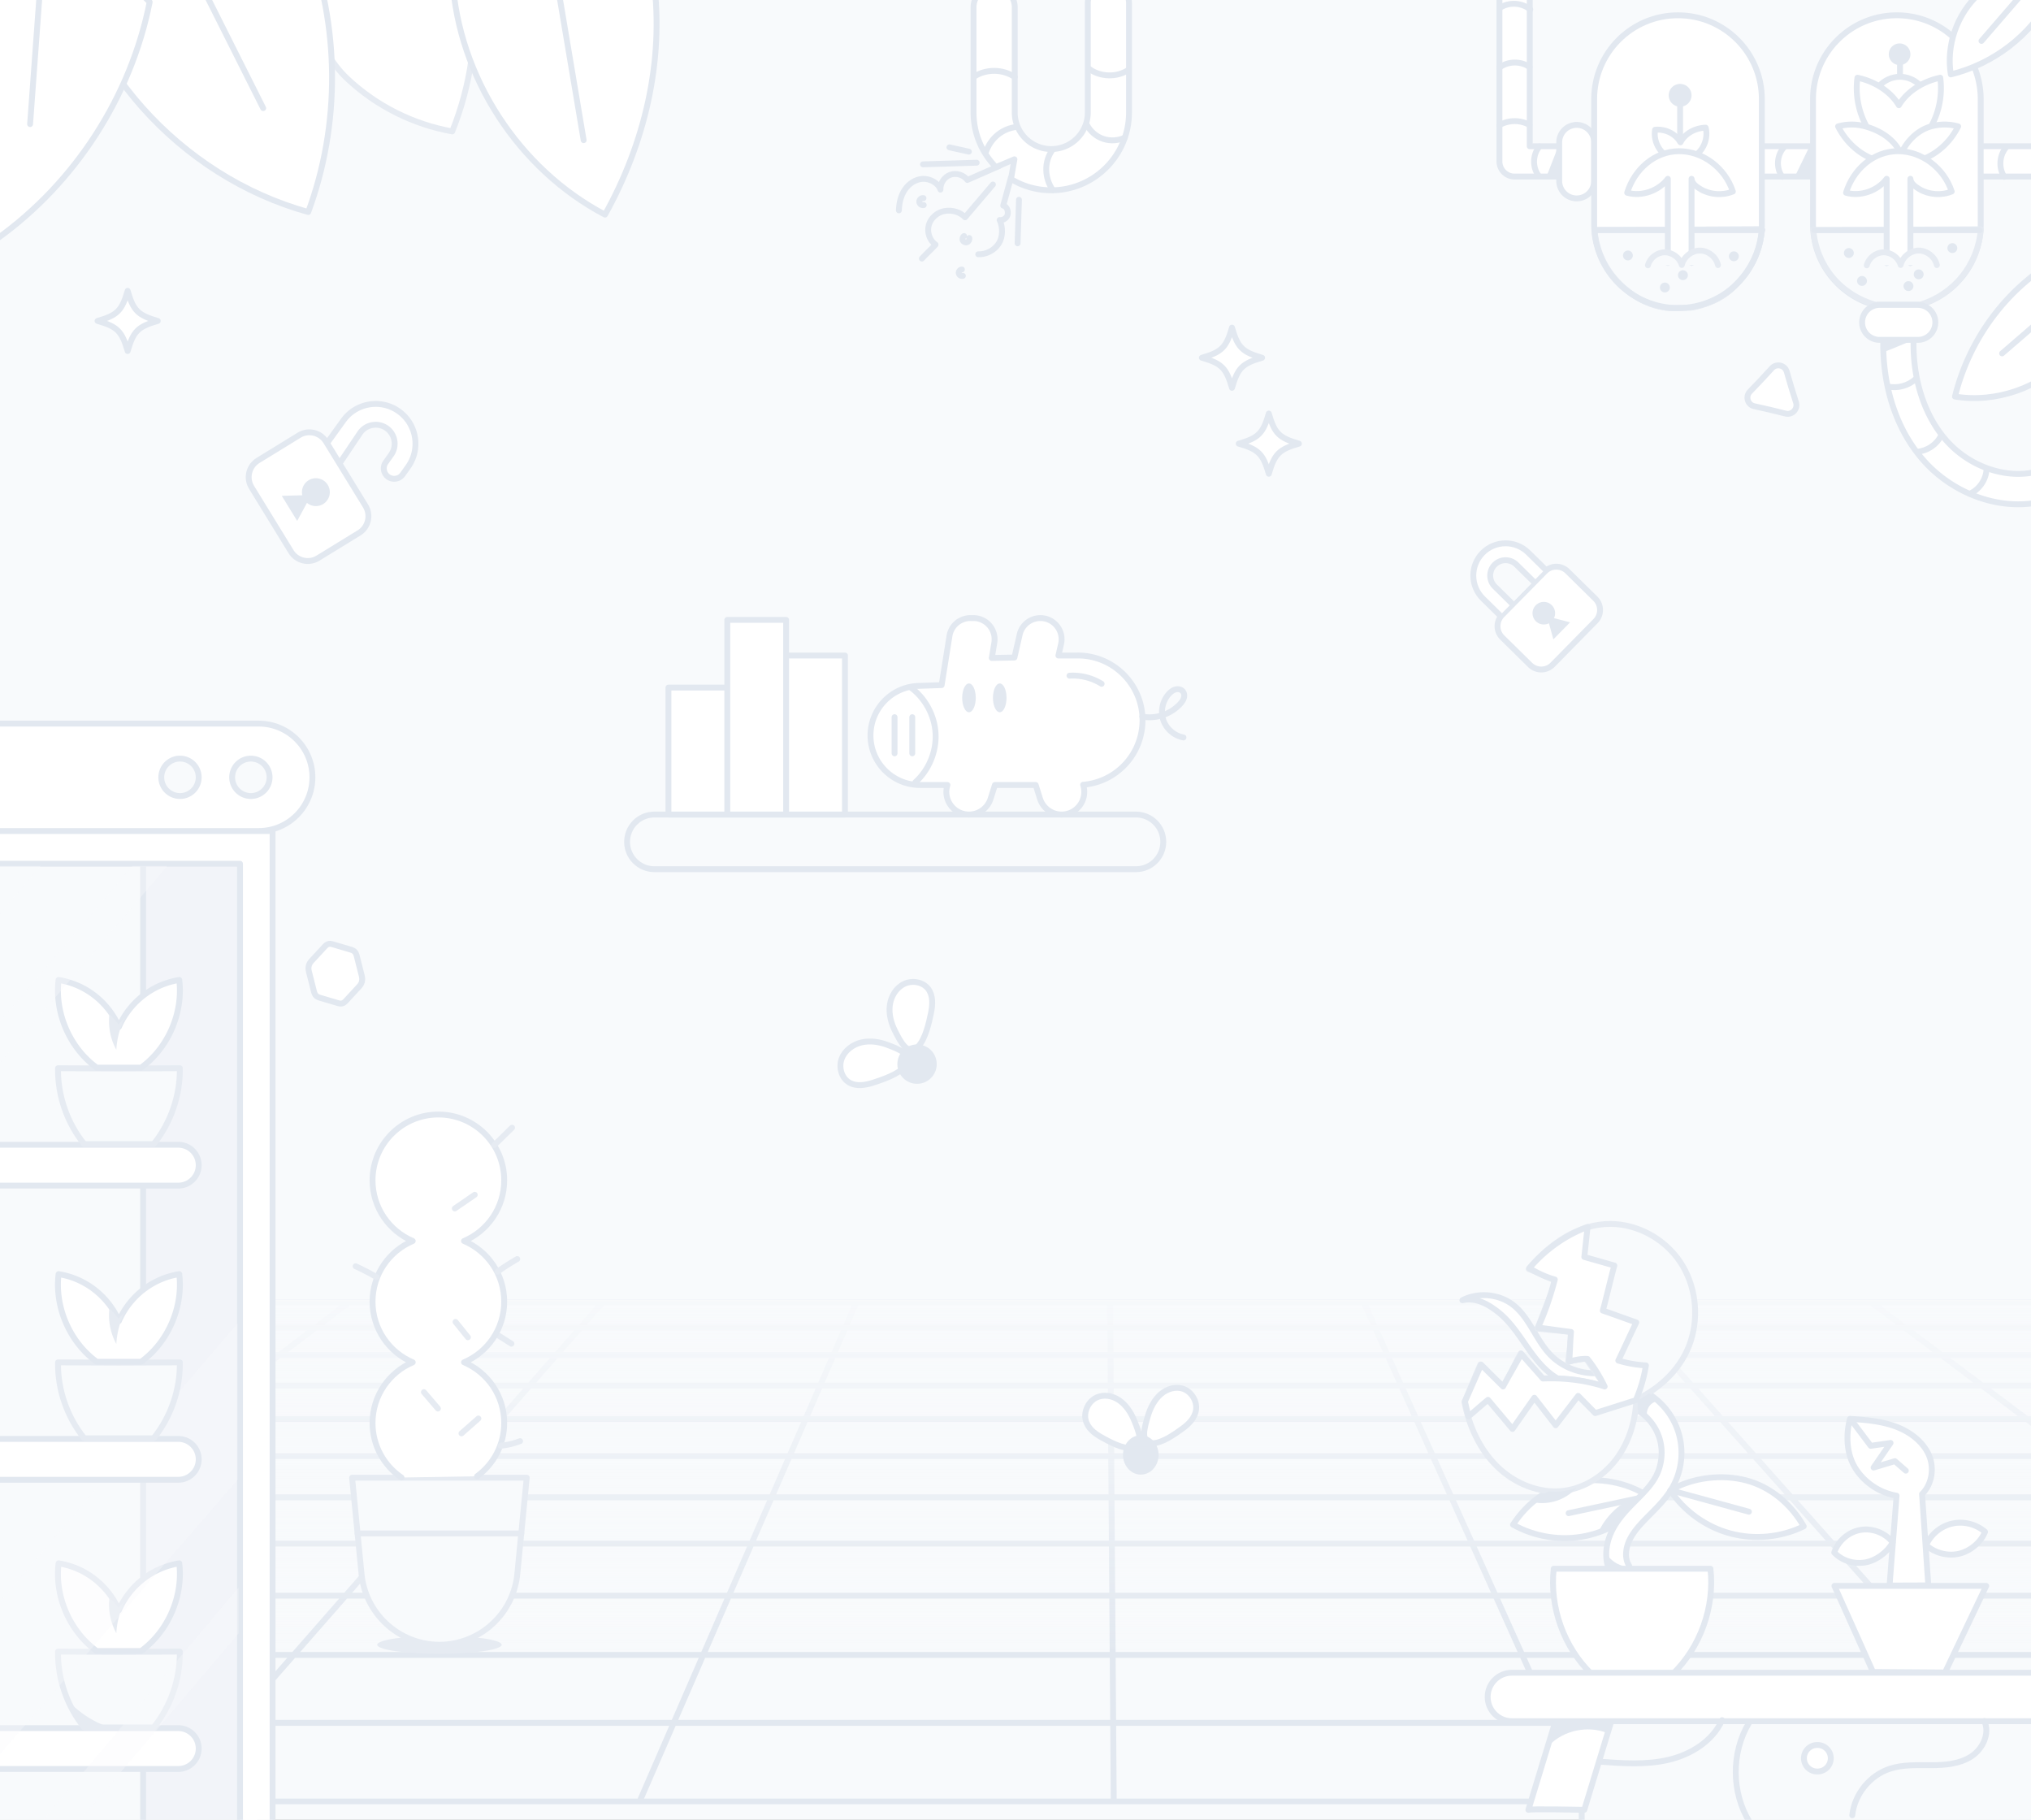 <svg xmlns="http://www.w3.org/2000/svg" width="1038" height="930" fill="none"><rect width="100%" height="100%" fill="#333333" stroke="none"/><g clip-path="url(#a)"><path fill="#F8FAFC" d="M0 0h1038v930H0z"/><path fill="#fff" stroke="#E6EBF2" stroke-linecap="round" stroke-linejoin="round" stroke-width="3" d="M156.062-27.641c-.859 24.137 3.936 51.41 21.545 67.941 14.751 13.848 33.588 23.303 53.509 26.844 9.439-23.466 13.306-49.296 10.091-74.38-27.716-6.42-57.437-13.988-85.145-20.405Z"/><path fill="#fff" stroke="#E2E8F0" stroke-linecap="round" stroke-linejoin="round" stroke-width="3" d="M29.86-35.617c5.3 33.493 20.408 65.374 42.98 90.678 22.572 25.305 52.025 44.203 84.693 53.279 16.524-44.553 16.213-95.123-.857-139.473L29.852-35.624l.007.007Z"/><path stroke="#E2E8F0" stroke-linecap="round" stroke-linejoin="round" stroke-width="3" d="m89.184-34.97 45.323 90.226"/><path fill="#fff" stroke="#E2E8F0" stroke-linecap="round" stroke-linejoin="round" stroke-width="3" d="M9.518-65.933 76.494 1.043c-9.555 48.169-38.026 92.326-77.95 120.912C-36.73 82.488-51.618 25.463-39.911-26.157-23.598-39.29-6.795-52.801 9.519-65.933Z"/><path stroke="#E2E8F0" stroke-linecap="round" stroke-linejoin="round" stroke-width="3" d="M23.531-48.051c-2.713 37.156-5.438 74.312-8.15 111.468"/><path fill="#fff" stroke="#E2E8F0" stroke-linecap="round" stroke-linejoin="round" stroke-width="3" d="M231.219-10.647c3.16 49.846 33.772 97.084 77.983 120.326 20.253-36.341 30.278-78.372 24.954-119.633-34.372-4.872-68.41-4.296-102.937-.693Z"/><path stroke="#E2E8F0" stroke-linecap="round" stroke-linejoin="round" stroke-width="3" d="m283.859-14.282 14.431 85.907"/><path fill="#fff" stroke="#E2E8F0" stroke-linecap="round" stroke-linejoin="round" stroke-width="3" d="M457.546 527.059c-2.08-4.07-3.35-8.68-2.8-13.22.55-4.54 3.14-8.96 7.24-10.99 4.1-2.03 9.64-1.17 12.4 2.48 2.58 3.42 2.3 8.17 1.42 12.36-1.04 4.97-2.87 13.39-6.6 17.11-5.23 5.21-9.12-2.76-11.66-7.74Zm-3.83 6.96c-4.28-1.62-9-2.371-13.45-1.321-4.45 1.05-8.56 4.111-10.13 8.411-1.57 4.3-.09 9.71 3.84 12.05 3.68 2.19 8.38 1.379 12.44.049 4.82-1.58 13-4.329 16.28-8.449 4.6-5.77-3.75-8.76-8.98-10.74Z"/><path fill="#E2E8F0" d="M478.745 543.779c0-5.556-4.504-10.06-10.06-10.06-5.556 0-10.06 4.504-10.06 10.06 0 5.556 4.504 10.06 10.06 10.06 5.556 0 10.06-4.504 10.06-10.06Z"/><path fill="#fff" stroke="#E2E8F0" stroke-linecap="round" stroke-linejoin="round" stroke-width="3" d="M80.623 164.001c-10.122 2.908-12.478 5.267-15.386 15.385-2.908-10.121-5.267-12.477-15.385-15.385 10.12-2.909 12.477-5.267 15.385-15.386 2.909 10.121 5.267 12.477 15.386 15.386Zm564.41 18.813c-10.122 2.908-12.477 5.267-15.386 15.385-2.908-10.121-5.267-12.477-15.385-15.385 10.121-2.908 12.477-5.267 15.385-15.385 2.909 10.121 5.267 12.477 15.386 15.385Zm18.812 43.899c-10.121 2.908-12.477 5.267-15.385 15.385-2.909-10.121-5.267-12.477-15.386-15.385 10.122-2.909 12.477-5.267 15.386-15.386 2.908 10.121 5.267 12.477 15.385 15.386Z"/><path fill="#fff" d="m167.377 226.12 7.98-11.054c6.439-9.184 19.153-11.413 28.333-4.97 9.181 6.442 11.41 19.156 4.967 28.336l-2.827 3.974a5.327 5.327 0 0 1-7.414 1.301 5.327 5.327 0 0 1-1.301-7.414l2.827-3.974c3.075-4.379 2.01-10.438-2.368-13.512-4.379-3.075-10.438-2.011-13.513 2.368l-10.456 15.552"/><path stroke="#E2E8F0" stroke-linecap="round" stroke-linejoin="round" stroke-width="3" d="m167.377 226.12 7.98-11.054c6.439-9.184 19.153-11.413 28.333-4.97 9.181 6.442 11.41 19.156 4.967 28.336l-2.827 3.974a5.327 5.327 0 0 1-7.414 1.301 5.327 5.327 0 0 1-1.301-7.414l2.827-3.974c3.075-4.379 2.01-10.438-2.368-13.512-4.379-3.075-10.438-2.011-13.513 2.368l-10.456 15.552"/><path fill="#fff" stroke="#E2E8F0" stroke-linecap="round" stroke-linejoin="round" stroke-width="3" d="m186.807 258.531-20.16-32.834c-2.896-4.717-9.069-6.194-13.787-3.297l-20.979 12.881c-4.717 2.897-6.194 9.069-3.297 13.787l20.16 32.833c2.896 4.718 9.069 6.194 13.787 3.298l20.979-12.882c4.717-2.896 6.193-9.069 3.297-13.786Z"/><path fill="#E2E8F0" d="m151.88 266.203 5.002-9.231a7.123 7.123 0 0 0 8.285.602 7.122 7.122 0 0 0 2.343-9.797c-2.056-3.354-6.442-4.4-9.796-2.343-2.673 1.641-3.874 4.762-3.211 7.661l-10.495.283 7.872 12.825Z"/><path fill="#fff" stroke="#E2E8F0" stroke-linecap="round" stroke-linejoin="round" stroke-width="3" d="M1040.06 90.226H774.076a7.742 7.742 0 0 1-7.744-7.744v-94.738A7.742 7.742 0 0 1 774.076-20a7.742 7.742 0 0 1 7.744 7.744v86.993h258.24c4.28 0 7.74 3.466 7.74 7.745a7.738 7.738 0 0 1-7.74 7.744Z"/><path fill="#fff" stroke="#E2E8F0" stroke-linecap="round" stroke-linejoin="round" stroke-width="3" d="M814.745 72.894a8.932 8.932 0 1 0-17.862 0v19.43a8.932 8.932 0 1 0 17.862 0v-19.43Z"/><path fill="#E2E8F0" d="M796.463 74.637c-2.002 5.13-4.008 10.26-6.01 15.395 2.087.105 3.915.232 6.002.337.062-5.154-.051-10.579.011-15.728l-.003-.004Zm128.105.673-7.314 15.04c3.067-.031 6.284-.384 9.347-.415.108-4.875.352-9.877.465-14.752"/><path stroke="#E2E8F0" stroke-linecap="round" stroke-linejoin="round" stroke-width="3" d="M1025.35 75.253c-3.56 4.081-4 10.575-1.02 15.1m-112.492-15.17c-3.81 4.068-4.232 10.683-.968 15.166M786.787 74.853c-3.45 4.02-3.701 10.44-.577 14.718m-4.529-25.726c-4.654-2.636-10.71-2.598-15.333.097M781.72 34.24c-4.48-3.121-10.95-3.028-15.337.224m15.688-29.617c-4.232-3.512-10.776-3.899-15.395-.91"/><path fill="#fff" stroke="#E2E8F0" stroke-linecap="round" stroke-linejoin="round" stroke-width="3" d="M917.913 205.673c1.036 3.322-1.952 6.502-5.332 5.675l-7.988-1.954-8.023-1.805c-3.394-.764-4.654-4.942-2.249-7.455l5.686-5.941 5.576-6.046c2.359-2.557 6.606-1.56 7.58 1.78l2.302 7.895 2.448 7.851Z"/><path fill="#fff" d="M1056.9 182.564c-14.34 15.669-36.79 23.475-57.752 20.081 7.552-30.638 27.862-57.384 55.772-72.095"/><path stroke="#E2E8F0" stroke-linecap="round" stroke-linejoin="round" stroke-width="3" d="M1056.9 182.564c-14.34 15.669-36.79 23.475-57.752 20.081 7.552-30.638 27.862-57.384 55.772-72.095"/><path stroke="#E2E8F0" stroke-linecap="round" stroke-linejoin="round" stroke-width="3" d="M1058 150.57c-11.59 10.008-23.18 20.009-34.77 30.017"/><path fill="#fff" stroke="#E2E8F0" stroke-linecap="round" stroke-linejoin="round" stroke-width="3" d="M1012.29 50.661c0-23.666-19.185-42.852-42.85-42.852-23.666 0-42.85 19.186-42.85 42.852v63.897c0 23.666 19.184 42.852 42.85 42.852 23.665 0 42.85-19.186 42.85-42.852V50.661Zm23.91 206.833c-7.5.647-15.27-.24-22.98-2.66-11.22-3.515-21.713-10.233-29.562-18.907-7.465-8.251-13.084-18.284-16.7-29.815-3.26-10.396-4.79-21.989-4.43-33.528a7.742 7.742 0 0 1 7.984-7.496 7.744 7.744 0 0 1 7.497 7.984c-.647 20.592 5.599 39.716 17.133 52.466 12.638 13.975 32.548 20.034 48.408 14.741 4.05-1.351 8.45.837 9.8 4.895 1.35 4.057-.84 8.445-4.9 9.796a53.327 53.327 0 0 1-12.26 2.524h.01Z"/><path fill="#fff" d="M900.442 50.661c0-23.666-19.184-42.852-42.85-42.852-23.665 0-42.85 19.186-42.85 42.852v63.897c0 23.666 19.185 42.852 42.85 42.852 23.666 0 42.85-19.186 42.85-42.852V50.661Z"/><path fill="#F8FAFC" stroke="#E6EBF2" stroke-linecap="round" stroke-linejoin="round" stroke-width="3" d="M926.762 117.559c.689 8.727 4.123 17.215 9.691 23.972 5.568 6.752 13.529 11.836 21.963 14.179h22.895c8.379-2.509 15.969-7.601 21.459-14.404 5.5-6.807 8.88-15.295 9.56-24.015-.25.043-.75-.116-1.01-.116l-84.558.387v-.003Zm-111.832-.001c.689 8.728 4.123 17.215 9.691 23.972 5.568 6.753 15.318 14.799 28.878 15.937l11.179-.309c14.179-2.897 20.773-9.046 26.268-15.853 5.494-6.807 8.875-15.294 9.56-24.014-.252.043-.755-.116-1.011-.116l-84.561.387-.004-.004Z"/><path fill="#F8FAFC" stroke="#E6EBF2" stroke-linecap="round" stroke-linejoin="round" stroke-width="3" d="M814.93 117.558c.689 8.728 4.123 17.215 9.691 23.972 5.568 6.753 15.318 14.799 28.878 15.937l11.179-.309c14.179-2.897 20.773-9.046 26.268-15.853 5.494-6.807 8.875-15.294 9.56-24.014-.252.043-.755-.116-1.011-.116l-84.561.387-.004-.004Z"/><path fill="#fff" stroke="#E2E8F0" stroke-linecap="round" stroke-linejoin="round" stroke-width="3" d="M960.512 43.85c2.605-2.842 6.404-4.55 10.26-4.62 3.857-.069 7.71 1.515 10.412 4.264.922 3.942-.007 8.379-2.605 11.484-2.281 2.726-5.762 4.465-9.317 4.442-3.554-.024-7.089-1.89-8.94-4.922-1.855-3.032-2.211-8.026.19-10.644v-.004Z"/><path stroke="#E2E8F0" stroke-linecap="round" stroke-linejoin="round" stroke-width="3" d="M852.175 117.613H815.43m85.185 0h-35.666"/><path fill="#fff" stroke="#E2E8F0" stroke-linecap="round" stroke-linejoin="round" stroke-width="3" d="M845.877 66.312c-.879 5.161 1.642 10.733 6.098 13.482 4.457 2.746 10.567 2.498 14.784-.608 4.216-3.101 6.273-8.863 4.972-13.935-5.177.058-10.494 2.873-12.875 7.473-2.59-4.488-7.825-6.92-12.983-6.412h.004Z"/><path stroke="#E2E8F0" stroke-linecap="round" stroke-linejoin="round" stroke-width="3" d="M858.672 72.306V53.003"/><path fill="#E2E8F0" stroke="#E2E8F0" stroke-linecap="round" stroke-linejoin="round" stroke-width="3" d="M858.673 53.035a4.33 4.33 0 1 0-.001-8.66 4.33 4.33 0 0 0 .001 8.66Z"/><path fill="#fff" d="M841.341 29.018c5.195-3.85 8.298-8.468 6.929-10.315-1.369-1.847-6.69-.223-11.886 3.627-5.196 3.85-8.298 8.469-6.929 10.316 1.369 1.847 6.69.223 11.886-3.628Z"/><path stroke="#E2E8F0" stroke-linecap="round" stroke-linejoin="round" stroke-width="3" d="M964.023 117.613h-36.75m84.547 0h-35.023"/><path fill="#fff" d="M953.177 29.01c5.195-3.85 8.298-8.469 6.929-10.316-1.369-1.846-6.69-.223-11.886 3.628-5.196 3.85-8.298 8.468-6.929 10.315 1.368 1.847 6.69.223 11.886-3.627Z"/><path fill="#fff" stroke="#E2E8F0" stroke-linecap="round" stroke-linejoin="round" stroke-width="3" d="M991.625 39.723c-8.367 1.707-16.785 6.714-21.164 14.044-4.38-7.33-12.797-12.337-21.165-14.044-1.131 8.332.434 17.006 4.399 24.42 3.45 6.451 8.708 11.915 14.992 15.651.205.527.422 1.046.655 1.561.375-.182.743-.376 1.115-.57a37.4 37.4 0 0 0 1.115.57 28.86 28.86 0 0 0 .654-1.56c6.285-3.737 11.543-9.2 14.993-15.651 3.969-7.415 5.529-16.089 4.399-24.421h.007Z"/><path stroke="#E2E8F0" stroke-linecap="round" stroke-linejoin="round" stroke-width="3" d="M971.055 38.851v-6.524"/><path fill="#E2E8F0" stroke="#E2E8F0" stroke-linecap="round" stroke-linejoin="round" stroke-width="3" d="M970.843 31.754a4.027 4.027 0 1 0 0-8.054 4.027 4.027 0 0 0 0 8.054Z"/><path fill="#fff" d="M983.906 80.847c7.337-3.147 13.3-9.114 16.864-16.258a25.975 25.975 0 0 0-13.612-.07c-7.07 1.893-12.669 7.578-15.678 14.253"/><path stroke="#E2E8F0" stroke-linecap="round" stroke-linejoin="round" stroke-width="3" d="M983.906 80.847c7.337-3.147 13.3-9.114 16.864-16.258a25.975 25.975 0 0 0-13.612-.07c-7.07 1.893-12.669 7.578-15.678 14.253"/><path fill="#fff" d="M956.277 80.847c-7.338-3.147-13.301-9.114-16.867-16.258a25.983 25.983 0 0 1 13.614-.07c7.667 2.056 15.012 6.52 18.292 13.75"/><path stroke="#E2E8F0" stroke-linecap="round" stroke-linejoin="round" stroke-width="3" d="M956.277 80.847c-7.338-3.147-13.301-9.114-16.867-16.258a25.983 25.983 0 0 1 13.614-.07c7.667 2.056 15.012 6.52 18.292 13.75"/><path fill="#fff" d="M976.362 134.468V91.356c.155 2.39 2.544 4.082 4.607 5.301 4.922 2.908 11.214 3.365 16.503 1.2-3.845-11.813-15.221-20.7-27.642-20.599-12.422.105-22.725 9.359-26.373 21.23 7.411 2.115 16.158-.967 20.781-7.132v43.112"/><path stroke="#E2E8F0" stroke-linecap="round" stroke-linejoin="round" stroke-width="3" d="M976.362 134.468V91.356c.155 2.39 2.544 4.082 4.607 5.301 4.922 2.908 11.214 3.365 16.503 1.2-3.845-11.813-15.221-20.7-27.642-20.599-12.422.105-22.725 9.359-26.373 21.23 7.411 2.115 16.158-.967 20.781-7.132v43.112"/><path fill="#F8FAFC" d="M989.887 135.455c-.937-4.158-4.98-7.396-9.239-7.407-4.259-.012-8.321 3.206-9.281 7.361-1.026-3.752-4.837-6.498-8.728-6.478-3.891.019-7.593 2.892-8.58 6.656"/><path stroke="#E6EBF2" stroke-linecap="round" stroke-linejoin="round" stroke-width="3" d="M989.887 135.455c-.937-4.158-4.98-7.396-9.239-7.407-4.259-.012-8.321 3.206-9.281 7.361-1.026-3.752-4.837-6.498-8.728-6.478-3.891.019-7.593 2.892-8.58 6.656"/><path fill="#fff" d="M864.518 134.371v-43.01c.155 2.388 2.544 4.08 4.608 5.3 4.921 2.908 11.213 3.365 16.502 1.2-3.845-11.813-15.221-20.7-27.642-20.599-12.422.105-22.725 9.359-26.373 21.23 7.411 2.115 16.158-.968 20.782-7.132v43.011"/><path stroke="#E2E8F0" stroke-linecap="round" stroke-linejoin="round" stroke-width="3" d="M864.518 134.371v-43.01c.155 2.388 2.544 4.08 4.608 5.3 4.921 2.908 11.213 3.365 16.502 1.2-3.845-11.813-15.221-20.7-27.642-20.599-12.422.105-22.725 9.359-26.373 21.23 7.411 2.115 16.158-.968 20.782-7.132v43.011"/><path fill="#F8FAFC" d="M878.039 135.455c-.937-4.158-4.979-7.396-9.239-7.407-4.259-.012-8.321 3.206-9.281 7.361-1.026-3.752-4.836-6.498-8.728-6.478-3.891.019-7.593 2.892-8.58 6.656"/><path stroke="#E6EBF2" stroke-linecap="round" stroke-linejoin="round" stroke-width="3" d="M878.039 135.455c-.937-4.158-4.979-7.396-9.239-7.407-4.259-.012-8.321 3.206-9.281 7.361-1.026-3.752-4.836-6.498-8.728-6.478-3.891.019-7.593 2.892-8.58 6.656"/><path stroke="#E2E8F0" stroke-linecap="round" stroke-linejoin="round" stroke-width="3" d="M964.82 197.501c5.018 1.107 10.54-.391 14.308-3.88m.759 37.218c5.06-.398 9.815-3.585 12.108-8.119m14.705 29.594c4.82-2.133 8.27-7.097 8.57-12.367"/><path fill="#E2E8F0" d="M962.991 173.107c-.247 2.343-.29 4.534-.538 6.877 5.111-1.781 10.482-4.383 15.593-6.165-4.829-.213-10.226-.499-15.055-.712Z"/><path fill="#fff" stroke="#E2E8F0" stroke-linecap="round" stroke-linejoin="round" stroke-width="3" d="M960.749 155.818a8.932 8.932 0 1 0 0 17.862h19.43a8.931 8.931 0 1 0 0-17.862h-19.43Z"/><path stroke="#E2E8F0" stroke-linecap="round" stroke-linejoin="round" stroke-width="3" d="M900.442 50.661c0-23.666-19.184-42.852-42.85-42.852-23.665 0-42.85 19.186-42.85 42.852v63.897c0 23.666 19.185 42.852 42.85 42.852 23.666 0 42.85-19.186 42.85-42.852V50.661Z"/><path fill="#E2E8F0" d="M831.986 133.07a2.52 2.52 0 1 0 0-5.041 2.52 2.52 0 1 0 0 5.041Zm18.894 16.375a2.521 2.521 0 1 0 0-5.043 2.521 2.521 0 0 0 0 5.043Zm9.231-6.3a2.52 2.52 0 1 0-.001-5.041 2.52 2.52 0 0 0 .001 5.041Zm26.031-9.653a2.521 2.521 0 1 0 0-5.043 2.521 2.521 0 0 0 0 5.043Zm65.488 12.592a2.52 2.52 0 1 0 0-5.041 2.52 2.52 0 0 0 0 5.041Zm28.965-3.357a2.521 2.521 0 1 0 0-5.043 2.521 2.521 0 0 0 0 5.043Zm-5.223 5.998a2.521 2.521 0 1 0 0-5.043 2.521 2.521 0 0 0 0 5.043Zm22.43-19.434a2.519 2.519 0 0 0 2.518-2.521 2.52 2.52 0 1 0-2.518 2.521Zm-52.891 2.52a2.52 2.52 0 1 0 0-5.041 2.52 2.52 0 0 0 0 5.041Z"/><path fill="#fff" d="M1011.29-2.997c-11.14 10.186-16.682 26.137-14.271 41.03 21.771-5.368 40.771-19.795 51.221-39.625"/><path stroke="#E2E8F0" stroke-linecap="round" stroke-linejoin="round" stroke-width="3" d="M1011.29-2.997c-11.14 10.186-16.682 26.137-14.271 41.03 21.771-5.368 40.771-19.795 51.221-39.625m-14.22-2.188-21.33 24.7"/><g clip-path="url(#b)"><path stroke="#E2E8F0" stroke-miterlimit="10" stroke-width="3.017" d="m1781 920.613-565.6-255.226H-210.358l-674.568 255.226H1781Zm-2181.199 0 449.06-255.226m-206.72 255.226 336.33-255.226M84.48 920.613l223.601-255.226m18.786 255.226 110.822-255.226M569.21 920.613l-1.858-255.226m244.243 255.226L696.957 665.387m356.983 255.226L826.57 665.387m469.71 255.226-340.1-255.226m287.94 12.956H-244.609m1520.089 14.148H-281.988m1591.868 15.535H-323.039M1347.8 725.115H-368.246m1758.026 18.948H-418.301m1854.811 21.084H-474.027m1962.887 23.636H-536.461m2084.321 26.633H-606.867m2221.857 30.266H-686.914M1691.9 880.415H-778.656"/><path fill="url(#c)" d="M-98.731 655.039h1328.17v190.644H-98.731z"/><path fill="#fff" stroke="#E2E8F0" stroke-linecap="round" stroke-linejoin="round" stroke-width="3" d="M586.61 723.776c1.273-4.35 3.409-8.509 6.664-11.331 3.256-2.822 7.739-4.116 11.66-2.652 3.92 1.464 6.913 5.991 6.344 10.524-.537 4.244-3.754 7.405-6.997 9.746-3.844 2.78-10.399 7.441-15.164 7.434-6.677-.014-4.068-8.403-2.507-13.721Zm-6.902 2.213c-1.701-4.173-4.24-8.042-7.758-10.446-3.518-2.405-8.103-3.148-11.858-1.217-3.754 1.931-6.268 6.804-5.251 11.239.953 4.151 4.477 6.903 7.925 8.833 4.093 2.292 11.084 6.132 15.816 5.538 6.633-.827 3.205-8.848 1.126-13.947Z"/><path fill="#E2E8F0" d="M589.474 750.595c3.554-3.929 3.554-10.301 0-14.23-3.553-3.93-9.315-3.93-12.868 0-3.553 3.929-3.553 10.301 0 14.23 3.554 3.93 9.315 3.93 12.868 0Z"/></g><path fill="#fff" stroke="#E2E8F0" stroke-linecap="round" stroke-linejoin="round" stroke-width="3.017" d="M165.983 483.708c.34-.372.695-.684 1.066-.935a2.82 2.82 0 0 1 1.281-.44c.494-.048 1.09.031 1.788.238l9.19 2.723c.699.207 1.243.465 1.633.775.389.31.686.667.889 1.07.202.412.367.868.495 1.369l2.559 10.111c.267 1.061.295 2.047.084 2.957-.212.91-.685 1.761-1.42 2.553l-6.787 7.341a5.85 5.85 0 0 1-1.044.9c-.361.245-.78.394-1.258.447-.477.053-1.065-.024-1.764-.231l-9.19-2.723c-.698-.207-1.25-.468-1.656-.782a3.18 3.18 0 0 1-.908-1.103 6.556 6.556 0 0 1-.503-1.386l-2.559-10.11c-.524-2.101-.085-3.912 1.317-5.433l6.787-7.341Z"/><path fill="#F8FAFC" d="M131.424 429.999h-308.01v528.316h308.01V429.999Z"/><path fill="#E2E8F0" fill-opacity=".3" stroke="#E2E8F0" stroke-linecap="round" stroke-linejoin="round" stroke-width="3" d="M123.49 440.242H73.144v518.06h50.346v-518.06Z"/><path fill="#fff" stroke="#E2E8F0" stroke-linecap="round" stroke-linejoin="round" stroke-width="3" d="M122.661 424.668h-286.333v16.716h286.333v509.47h16.651V424.668h-16.651Zm-286.333-54.902h295.893c15.151 0 27.448 12.302 27.448 27.448 0 15.152-12.303 27.448-27.448 27.448h-295.893V369.76v.006Z"/><path fill="#F8FAFC" stroke="#E2E8F0" stroke-linecap="round" stroke-linejoin="round" stroke-width="3" d="M128.212 406.78a9.56 9.56 0 0 0 9.56-9.56 9.56 9.56 0 0 0-9.56-9.56 9.56 9.56 0 0 0-9.56 9.56 9.56 9.56 0 0 0 9.56 9.56Zm-36.219 0a9.56 9.56 0 0 0 9.56-9.56 9.56 9.56 0 1 0-19.12 0 9.56 9.56 0 0 0 9.56 9.56Z"/><path fill="#fff" stroke="#E2E8F0" stroke-linecap="round" stroke-linejoin="round" stroke-width="3" d="M-163.672 584.985H91.12c5.764 0 10.44 4.676 10.44 10.44 0 5.765-4.676 10.441-10.44 10.441h-254.792v-20.881Z"/><path fill="#F8FAFC" stroke="#E6EBF2" stroke-linecap="round" stroke-linejoin="round" stroke-width="3" d="M43.066 584.67c-8.793-10.851-13.623-24.831-13.415-38.793l31.13.131 31.131-.131c.208 13.962-4.628 27.942-13.415 38.793H43.066Z"/><path fill="#fff" stroke="#E2E8F0" stroke-linecap="round" stroke-linejoin="round" stroke-width="3" d="M49.416 545.568c-13.778-10.072-21.511-27.847-19.477-44.79 10.209 1.63 19.251 7.032 25.616 15.176a40.89 40.89 0 0 1 5.224 8.781 41.036 41.036 0 0 1 5.223-8.781c6.365-8.138 15.413-13.54 25.616-15.176 2.028 16.949-5.7 34.718-19.477 44.79H49.416Z"/><path fill="#E6EBF2" d="M63.78 520.106a41.755 41.755 0 0 0-4.324 16.372c-3.064-5.563-4.308-12.106-3.487-18.4 1.285 1.761 3.356 3.718 4.647 5.479.827-1.143 2.343-2.309 3.17-3.451h-.006Z"/><path fill="#fff" stroke="#E2E8F0" stroke-linecap="round" stroke-linejoin="round" stroke-width="3" d="M-163.672 883.097H91.12c5.764 0 10.44 4.675 10.44 10.44 0 5.764-4.676 10.44-10.44 10.44h-254.792v-20.88Z"/><path fill="#F8FAFC" stroke="#E6EBF2" stroke-linecap="round" stroke-linejoin="round" stroke-width="3" d="M43.066 882.781c-8.793-10.851-13.623-24.831-13.415-38.793l31.13.131 31.131-.131c.208 13.962-4.628 27.942-13.415 38.793H43.066Z"/><path fill="#fff" stroke="#E2E8F0" stroke-linecap="round" stroke-linejoin="round" stroke-width="3" d="M49.416 843.679c-13.778-10.072-21.511-27.847-19.477-44.789 10.209 1.63 19.251 7.031 25.616 15.175a40.914 40.914 0 0 1 5.224 8.781 41.06 41.06 0 0 1 5.223-8.781c6.365-8.138 15.413-13.539 25.616-15.175 2.028 16.948-5.7 34.717-19.477 44.789H49.416Z"/><path fill="#E6EBF2" d="M63.78 818.218a41.75 41.75 0 0 0-4.324 16.371c-3.064-5.562-4.308-12.106-3.487-18.4 1.285 1.761 3.356 3.719 4.647 5.479.827-1.142 2.343-2.308 3.17-3.45h-.006Z"/><path fill="#F8FAFC" d="M-64.444 970.842h-65.783l251.633-294.566v79.913l-185.85 214.653Z" opacity=".33"/><path fill="#fff" stroke="#E2E8F0" stroke-linecap="round" stroke-linejoin="round" stroke-width="3" d="M-163.672 735.302H91.12c5.764 0 10.44 4.676 10.44 10.441 0 5.764-4.676 10.44-10.44 10.44h-254.792v-20.881Z"/><path fill="#F8FAFC" stroke="#E6EBF2" stroke-linecap="round" stroke-linejoin="round" stroke-width="3" d="M43.066 734.993c-8.793-10.851-13.623-24.831-13.415-38.793l31.13.131 31.131-.131c.208 13.962-4.628 27.942-13.415 38.793H43.066Z"/><path fill="#fff" stroke="#E2E8F0" stroke-linecap="round" stroke-linejoin="round" stroke-width="3" d="M49.416 695.885c-13.778-10.072-21.511-27.847-19.477-44.79 10.209 1.63 19.251 7.032 25.616 15.176a40.908 40.908 0 0 1 5.224 8.78 41.054 41.054 0 0 1 5.223-8.78c6.365-8.138 15.413-13.54 25.616-15.176 2.028 16.949-5.7 34.718-19.477 44.79H49.416Z"/><path fill="#E6EBF2" d="M63.78 670.423a41.75 41.75 0 0 0-4.324 16.371c-3.064-5.562-4.308-12.106-3.487-18.399 1.285 1.76 3.356 3.718 4.647 5.478.827-1.142 2.343-2.308 3.17-3.45h-.006Z"/><path fill="#F8FAFC" d="M-224.618 730.703h-65.777l245.363-288.17h65.777l-245.363 288.17Zm64.737 0h-17.752L67.73 442.533h17.75l-245.362 288.17Zm90.834 328.887h-17.746l208.71-248.334v23.466L-69.047 1059.59Z" opacity=".33"/><path fill="#E6EBF2" d="M36.27 870.574a50.473 50.473 0 0 0 21.362 12.647c-4.51.113-9.28.464-13.795.577-2.142-3.873-5.426-9.351-7.568-13.23v.006Z"/><path fill="#fff" stroke="#E2E8F0" stroke-linecap="round" stroke-linejoin="round" stroke-width="3" d="M825.045 703.945c-.334-1.868-2.126-3.128-3.988-2.763-10.333 2.039-21.694-1.432-28.95-9.109-7.206-7.621-10.415-18.668-18.658-25.155-7.241-5.698-17.863-6.71-26.051-2.48 6.796-1.518 12.995 1.817 18.43 6.164 5.435 4.347 9.448 10.181 13.415 15.905 3.962 5.723 8.051 11.517 13.587 15.737 8.33 6.351 19.695 8.451 29.77 5.678a3.427 3.427 0 0 0 2.455-3.907c0-.025-.01-.045-.01-.07Z"/><path fill="#F8FAFC" stroke="#E2E8F0" stroke-linecap="round" stroke-linejoin="round" stroke-width="3" d="M1050.14 870.106H808.371v65.228h241.769v-65.228Z"/><path fill="#fff" d="m823.499 879.56-13.809 45.29s-27.984-.577-28.561 0l13.81-45.29"/><path stroke="#E2E8F0" stroke-linecap="round" stroke-linejoin="round" stroke-width="3" d="m823.499 879.56-13.809 45.29s-27.984-.577-28.561 0l13.81-45.29"/><path fill="#E2E8F0" d="M821.356 885.576c-9.919-3.926-22.069-1.366-29.563 6.22 1.154-3.998 1.984-7.631 3.137-11.629 9.382-.056 19.574-.359 28.956-.415-.668 1.933-1.862 3.886-2.53 5.819v.005Z"/><path fill="#fff" stroke="#E2E8F0" stroke-linecap="round" stroke-linejoin="round" stroke-width="3" d="M842.398 764.644c-7.732 10.262-19.265 17.59-31.845 20.226-12.575 2.637-26.081.552-37.28-5.743 7.08-10.885 17.929-19.169 30.651-21.77 12.722-2.601 27.685.066 38.474 7.292v-.005Z"/><path stroke="#E2E8F0" stroke-linecap="round" stroke-width="3" d="M841.876 764.664c-13.395 2.864-26.79 5.723-40.185 8.587"/><path fill="#fff" stroke="#E2E8F0" stroke-linecap="round" stroke-linejoin="round" stroke-width="3" d="M828.052 807.374a5.06 5.06 0 0 1-4.362-2.485c-3.638-6.148-3.704-14.351-.177-21.937 2.819-6.062 7.257-10.799 11.938-15.515l.658-.663c3.886-3.906 7.555-7.595 9.958-11.937 3.29-5.931 4.064-13.344 2.075-19.827-1.989-6.482-6.786-12.185-12.833-15.251a5.064 5.064 0 0 1-2.227-6.802 5.063 5.063 0 0 1 6.802-2.226c8.577 4.347 15.11 12.114 17.933 21.309 2.819 9.195 1.767 19.29-2.899 27.7-3.087 5.572-7.434 9.939-11.634 14.164l-.653.658c-4.18 4.21-7.808 8.066-9.943 12.651-1.635 3.522-2.571 8.658-.289 12.519a5.06 5.06 0 0 1-4.352 7.636l.005.006Zm100.759 97.897a6.776 6.776 0 1 0 0-13.551 6.776 6.776 0 1 0 0 13.551Z"/><path fill="#fff" stroke="#E2E8F0" stroke-linecap="round" stroke-linejoin="round" stroke-width="3" d="M813.441 855.525c-14.197-13.753-21.559-34.247-19.357-53.891h40.352-.616 40.352c2.202 19.644-5.16 40.138-19.357 53.891h-41.374Z"/><path fill="#F8FAFC" stroke="#E6EBF2" stroke-linecap="round" stroke-linejoin="round" stroke-width="3" d="M836.297 715.194c-.415 10.804-3.664 21.633-10.131 30.296-6.467 8.664-16.279 14.999-27.007 16.34-12.403 1.549-25.11-3.704-34.036-12.458-8.927-8.755-14.296-20.677-16.689-32.943 2.768-6.139 5.404-12.99 8.177-19.134 3.917 3.791 7.651 7.839 11.568 11.629 3.173-5.45 5.931-11.932 9.104-17.382 3.744 4.321 7.469 8.957 11.213 13.273 11.057-.875 22.003.38 32.407 4.226-3.507-5.162-6.943-9.888-10.45-15.05-2.742.8-6.204 1.058-8.951 1.857.637-4.782 1.128-10.384 1.771-15.166-5.764-.531-11.735-1.209-17.499-1.74 3.062-7.955 6.346-16.507 9.407-24.462-4.615-1.837-9.25-4.19-13.86-6.027 10.48-12.732 25.408-23.131 41.895-23.01 14.042.102 27.705 7.773 35.503 19.452 7.798 11.68 9.68 26.992 5.399 40.372-4.281 13.375-15.105 23.951-27.816 29.922l-.005.005Z"/><path fill="#fff" stroke="#E2E8F0" stroke-linecap="round" stroke-linejoin="round" stroke-width="3" d="M853.66 761.608c7.135 10.682 18.243 18.652 30.646 21.992 12.408 3.34 26.01 2.029 37.548-3.623-6.452-11.27-16.816-20.151-29.371-23.47-12.555-3.32-27.645-1.498-38.823 5.101Z"/><path stroke="#E2E8F0" stroke-linecap="round" stroke-width="3" d="M854.188 761.658c13.212 3.618 26.425 7.231 39.632 10.85"/><path fill="#E2E8F0" d="M832.733 800.689c-4.352-.097-8.607-2.343-11.148-5.876-.314 2.551-.177 5.42 1.407 7.444 2.378.046 7.722 0 10.1.051 1.235.025-1.594-1.533-.364-1.614l.005-.005Zm-26.96-40.478c-5.308 6.098-13.981 9.053-21.906 7.474 2.52-1.781 4.787-3.861 7.307-5.642 4.843.688 10.04-.056 14.599-1.832Zm32.952 3.446c-9.119 2.955-16.962 9.655-21.299 18.207 2.818-.845 5.541-1.644 8.359-2.494 3.775-5.972 7.399-11.331 12.94-15.713Z"/><path fill="#fff" stroke="#E2E8F0" stroke-linecap="round" stroke-linejoin="round" stroke-width="3" d="M841.192 697.731a58.563 58.563 0 0 1-14.108-2.46c3.102-6.467 6.082-13.03 9.184-19.497-5.733-1.958-11.37-4.089-17.104-6.047 2.105-7.702 3.79-15.323 5.891-23.02-5.172-1.498-10.177-2.889-15.349-4.382.557-4.974 1.114-10.359 1.665-15.328-11.466 4.266-21.82 11.72-29.749 21.036 3.982 2.439 8.501 4.61 13.01 5.809-2.166 8.314-5.01 16.745-8.593 24.558 5.567.683 11.295 1.559 16.861 2.242-.42 5.02-.496 10.181-.916 15.201 2.976-.956 6.225-1.604 9.342-1.422 3.37 4.18 6.442 9.261 8.779 14.093-10.085-3.264-20.949-4.513-31.541-4.068-3.704-4.236-7.378-8.319-11.082-12.56-2.991 5.516-6.3 11.108-9.291 16.623-3.744-3.719-7.489-7.438-11.239-11.158-2.727 6.255-5.541 12.631-8.268 18.891.622 2.413 1.179 5.166 1.801 7.575 3.345-2.718 6.67-5.769 10.01-8.481 4.169 4.954 8.334 9.908 12.504 14.867 3.724-5.273 7.454-10.662 11.178-15.93 3.633 4.681 7.267 9.357 10.9 14.038 3.836-5 7.671-9.995 11.502-14.994 2.895 2.935 5.794 5.865 8.689 8.8 7.029-2.217 13.718-4.357 20.747-6.574 2.455-5.693 4.246-11.669 5.167-17.797l.01-.015Zm152.86 156.946 21.058-44.258h-77.583l19.731 43.995 36.794.263Zm-28.324-44.449c1.138-15.288 2.424-30.615 3.567-45.903-8.491-1.447-16.279-6.609-20.924-13.86-4.646-7.252-5.111-17.099-2.87-25.413 7.576.516 15.247 1.103 22.423 3.582 7.175 2.48 13.916 7.09 17.387 13.846 3.467 6.755 2.399 15.677-2.99 21.025l3.198 46.662-19.791.071v-.01Z"/><path stroke="#E2E8F0" stroke-linecap="round" stroke-linejoin="round" stroke-width="3" d="M945.977 725.426c3.37 4.473 6.735 8.946 10.105 13.415 3.325-.491 6.816-.977 10.141-1.468-2.889 4.19-5.779 8.375-8.668 12.565 3.633-1.093 7.256-2.176 10.89-3.269 1.857 1.609 3.719 3.254 5.581 4.863"/><path fill="#fff" stroke="#E2E8F0" stroke-linecap="round" stroke-linejoin="round" stroke-width="3" d="M984.391 789.581c2.403-5.48 7.514-9.696 13.349-11.011 5.84-1.316 12.26.298 16.78 4.215-2.23 5.48-7.67 9.943-13.45 11.239-5.769 1.295-12.322-.445-16.679-4.448v.005Zm-46.953 3.796c1.933-5.875 7.276-10.495 13.369-11.558 6.093-1.063 12.686 1.468 16.497 6.341-2.692 5.131-8.709 9.498-14.443 10.333-5.733.835-11.38-.967-15.423-5.116ZM772.7 854.784h269.05v24.775H772.7c-6.836 0-12.388-5.551-12.388-12.388 0-6.836 5.552-12.387 12.388-12.387Z"/><path stroke="#E2E8F0" stroke-linecap="round" stroke-linejoin="round" stroke-width="3" d="M817.633 900.241c11.725.881 23.672 1.741 35.119-.946 11.446-2.687 22.528-9.539 27.366-20.262m13.756 1.357c-9.154 15.287-9.012 35.675.36 50.831m52.418-3.603c1.129-10.693 8.952-20.389 19.169-23.749 6.72-2.211 13.967-1.811 21.041-1.827 7.074-.015 14.498-.581 20.468-4.377 5.96-3.795 9.82-11.775 6.81-18.182"/><path fill="#E2E8F0" d="M847.799 715.877a6.764 6.764 0 0 0-4.772 2.596 6.725 6.725 0 0 0-1.24 5.288c-1.589-1.057-3.319-2.388-4.908-3.446.152-1.563-.051-3.006.101-4.569 1.802-1.093 4.114-2.657 5.916-3.75 1.341 1.002 3.557 2.884 4.903 3.881Z"/><ellipse cx="224.59" cy="840.501" fill="#E6EBF2" rx="31.816" ry="4.6"/><path fill="#F8FAFC" stroke="#E6EBF2" stroke-linecap="round" stroke-linejoin="round" stroke-width="3" d="M240.295 755.129h-60.338l4.73 48.324c1.608 20.823 18.909 36.911 39.762 37.044v.005h.259c20.853-.138 38.155-16.226 39.762-37.049l4.73-48.324h-28.909.004Z"/><path stroke="#E6EBF2" stroke-linecap="round" stroke-linejoin="round" stroke-width="3" d="m253.977 681.969 7.395 4.675m-30.091-29.929 7.565-7.279"/><path fill="#fff" d="M243.811 754.386c8.411-6.117 13.876-16.031 13.876-27.229 0-13.932-8.471-25.89-20.542-30.996 12.075-5.111 20.542-17.064 20.542-30.996 0-13.932-8.471-25.89-20.542-30.997 12.075-5.11 20.542-17.064 20.542-30.996 0-18.58-15.064-33.644-33.644-33.644-18.581 0-33.645 15.064-33.645 33.644 0 13.932 8.472 25.89 20.542 30.996-12.074 5.111-20.542 17.065-20.542 30.997 0 13.932 8.472 25.89 20.542 30.996-12.074 5.11-20.542 17.064-20.542 30.996 0 11.599 5.871 21.829 14.805 27.881"/><path stroke="#E2E8F0" stroke-linecap="round" stroke-linejoin="round" stroke-width="3" d="M243.811 754.386c8.411-6.117 13.876-16.031 13.876-27.229 0-13.932-8.471-25.89-20.542-30.996 12.075-5.111 20.542-17.064 20.542-30.996 0-13.932-8.471-25.89-20.542-30.997 12.075-5.11 20.542-17.064 20.542-30.996 0-18.58-15.064-33.644-33.644-33.644-18.581 0-33.645 15.064-33.645 33.644 0 13.932 8.472 25.89 20.542 30.996-12.074 5.111-20.542 17.065-20.542 30.997 0 13.932 8.472 25.89 20.542 30.996-12.074 5.11-20.542 17.064-20.542 30.996 0 11.599 5.871 21.829 14.805 27.881"/><path stroke="#E6EBF2" stroke-linecap="round" stroke-linejoin="round" stroke-width="3" d="M223.815 719.778c-2.389-2.79-4.774-5.581-7.163-8.372m36.02-126.292 9.02-8.839m-29.247 41.266 10.183-6.986m11.653 39.274a121.216 121.216 0 0 1 10.083-6.45m-82.614 3.696a120.983 120.983 0 0 1 10.627 5.507m40.435 22.938c2.104 2.613 4.208 5.227 6.316 7.84m-3.269 49.119 8.632-7.594m11.349 13.906a38.203 38.203 0 0 0 9.966-2.341"/><path fill="#F8FAFC" d="M266.448 783.606h-83.714 83.714Z"/><path stroke="#E6EBF2" stroke-linecap="round" stroke-linejoin="round" stroke-width="3" d="M266.448 783.606h-83.714"/><path stroke="#E2E8F0" stroke-linecap="round" stroke-linejoin="round" stroke-width="3" d="M580.562 416.236H334.451c-7.712 0-13.963 6.252-13.963 13.963v.008c0 7.712 6.251 13.963 13.963 13.963h246.111c7.711 0 13.962-6.251 13.962-13.963v-.008c0-7.711-6.251-13.963-13.962-13.963Z"/><path fill="#fff" stroke="#E2E8F0" stroke-linecap="round" stroke-linejoin="round" stroke-width="3" d="M371.698 351.37h-30.069v64.867h30.069V351.37Zm30.074-34.591h-30.069v99.458h30.069v-99.458Zm30.07 18.198h-30.069v81.259h30.069v-81.259Zm118.981.009h-9.891l1.349-5.853c1.565-6.795-3.596-13.288-10.573-13.288a10.849 10.849 0 0 0-10.574 8.421l-2.688 11.749-11.559.207 1.279-7.772c1.089-6.605-4.003-12.614-10.703-12.614h-1.496a10.843 10.843 0 0 0-10.711 9.139l-4.003 25.115-11.914.415c-13.634.475-24.441 11.671-24.441 25.314 0 13.988 11.343 25.331 25.332 25.331h13.971l-.147.545c-1.945 7.34 3.588 14.541 11.187 14.541 5.058 0 9.527-3.276 11.04-8.1l2.196-6.986h20.853l2.196 6.986a11.563 11.563 0 0 0 11.04 8.1c7.6 0 13.133-7.193 11.188-14.541l-.173-.666c15.622-1.297 28.374-13.478 30.129-29.317 2.179-19.599-13.167-36.743-32.887-36.743v.017Z"/><path fill="#E2E8F0" d="M495.221 363.966c1.914 0 3.467-3.294 3.467-7.358 0-4.063-1.553-7.357-3.467-7.357-1.915 0-3.467 3.294-3.467 7.357 0 4.064 1.552 7.358 3.467 7.358Zm15.722 0c1.915 0 3.467-3.294 3.467-7.358 0-4.063-1.552-7.357-3.467-7.357-1.914 0-3.466 3.294-3.466 7.357 0 4.064 1.552 7.358 3.466 7.358Z"/><path stroke="#E2E8F0" stroke-linecap="round" stroke-linejoin="round" stroke-width="3" d="M546.605 345.291a27.912 27.912 0 0 1 16.41 4.141m20.797 16.778c6.969 1.297 14.534-1.236 19.315-6.466.804-.882 1.547-1.859 1.902-3 .354-1.142.259-2.473-.493-3.398-.839-1.038-2.343-1.357-3.64-1.055-1.297.303-2.403 1.15-3.329 2.118-3.328 3.476-4.547 8.819-3.069 13.401 1.479 4.582 5.62 8.187 10.349 9.043"/><path fill="#fff" d="M465.18 351.083c7.564 5.439 12.466 14.404 12.968 23.698.501 9.302-3.415 18.743-10.34 24.959"/><path stroke="#E2E8F0" stroke-linecap="round" stroke-linejoin="round" stroke-width="3" d="M465.18 351.083c7.564 5.439 12.466 14.404 12.968 23.698.501 9.302-3.415 18.743-10.34 24.959m-10.617-33.259v18.493m9.047-18.493v18.493"/><path fill="#fff" stroke="#E2E8F0" stroke-linecap="round" stroke-linejoin="round" stroke-width="3" d="M566.481-8.928c-5.815 0-10.531 4.715-10.531 10.53v55.904c0 10.294-8.373 18.668-18.667 18.668-10.294 0-18.667-8.374-18.667-18.668V3.74c0-5.815-4.716-10.53-10.531-10.53s-10.53 4.715-10.53 10.53v53.767c0 10.86 4.381 20.712 11.47 27.893l9.421-3.996L516.7 91.48a39.488 39.488 0 0 0 20.583 5.759c21.908 0 39.728-17.825 39.728-39.728V1.602c0-5.815-4.715-10.53-10.53-10.53Z"/><path stroke="#E2E8F0" stroke-linecap="round" stroke-linejoin="round" stroke-width="3" d="M537.932 76.543c-4.464 6.046-4.161 14.399.123 20.568m-18.277-32.28c-7.485.812-13.32 5.645-15.868 12.73m14.699-38.198c-6.061-4.13-14.614-4.212-20.757-.206m57.644 24.658c1.736 3.349 4.813 5.979 8.394 7.17 3.58 1.192 7.618.935 11.018-.703m-18.361-35.147c5.769 4.31 14.27 4.536 20.254.53m-65.856 49.041c-5.517 2.419-11.029 4.838-16.545 7.258-1.917-2.63-5.656-3.745-8.718-2.65-3.061 1.093-5.214 4.335-5.034 7.581-1.186-3.503-5.404-5.681-9.097-5.491-3.693.19-7.079 2.496-9.138 5.568-2.06 3.072-2.903 6.832-3.011 10.531m57.256-16.756c-1.31 4.777-2.625 9.549-3.935 14.326 1.808.421 2.641 2.661 2.286 4.479-.354 1.819-2.291 3.18-4.125 2.893 1.747 3.683 1.706 8.706-.534 12.117-2.24 3.406-6.323 5.522-10.397 5.379m7.51-35.661c-4.746 5.59-9.498 11.173-14.244 16.762-2.558-2.779-6.734-3.852-10.454-3.2-3.724.652-7.027 3.478-8.064 7.114-1.038 3.637.354 7.88 3.446 10.048-2.116 2.332-4.874 4.808-6.991 7.14m21.539-11.542c-.734.472-1.022 1.525-.626 2.306.395.781 1.417 1.171 2.234.853.817-.319 1.305-1.295 1.069-2.137"/><path stroke="#E2E8F0" stroke-linecap="round" stroke-linejoin="round" stroke-width="3" d="M471.969 101.241c-1.069-.201-2.189.77-2.148 1.854.042 1.084 1.233 1.968 2.281 1.685m19.494 32.932c-.945.021-1.747.987-1.598 1.922.149.934 1.218 1.597 2.117 1.325m28.655-38.886c-.236 7.423-.472 14.846-.704 22.268M499.16 83.144c-9.149.277-18.293.56-27.441.837m23.451-6.492-9.94-2.194"/><path fill="#fff" stroke="#E2E8F0" stroke-linecap="round" stroke-linejoin="round" stroke-width="3" d="m789.593 292.017-21.911 22.278a8.128 8.128 0 0 0 .095 11.496l14.231 14.001a8.133 8.133 0 0 0 11.5-.094l21.911-22.278a8.129 8.129 0 0 0-.095-11.497l-14.231-14a8.133 8.133 0 0 0-11.5.094Z"/><path fill="#E2E8F0" d="m802.451 318.017-8.247-2.138a5.778 5.778 0 0 0-1.139-6.639 5.775 5.775 0 0 0-8.168.067 5.773 5.773 0 0 0 6.727 9.198l2.274 8.209 8.555-8.703-.002.006Z"/><path fill="#fff" d="m766.582 314.436-8.686-8.543c-6.483-6.379-6.574-16.849-.192-23.332 6.376-6.484 16.846-6.57 23.329-.193l8.686 8.543"/><path stroke="#E2E8F0" stroke-linecap="round" stroke-linejoin="round" stroke-width="3" d="m766.582 314.436-8.686-8.543c-6.483-6.379-6.574-16.849-.192-23.332 6.376-6.484 16.846-6.57 23.329-.193l8.686 8.543"/><path fill="#F8FAFC" d="m783.673 297.068-8.686-8.544c-3.095-3.043-8.088-2.999-11.128.091-3.041 3.092-3.001 8.084.095 11.126l8.685 8.543"/><path stroke="#E2E8F0" stroke-linecap="round" stroke-linejoin="round" stroke-width="3" d="m783.673 297.068-8.686-8.544c-3.095-3.043-8.088-2.999-11.128.091-3.041 3.092-3.001 8.084.095 11.126l8.685 8.543"/></g><defs><clipPath id="a"><path fill="#fff" d="M0 0h1038v930H0z"/></clipPath><clipPath id="b"><path fill="#fff" d="M-893 664h2681v258H-893z"/></clipPath><linearGradient id="c" x1="565.354" x2="565.354" y1="655.039" y2="845.682" gradientUnits="userSpaceOnUse"><stop stop-color="#F8FAFC"/><stop offset="1" stop-color="#F8FAFC" stop-opacity="0"/></linearGradient></defs></svg>